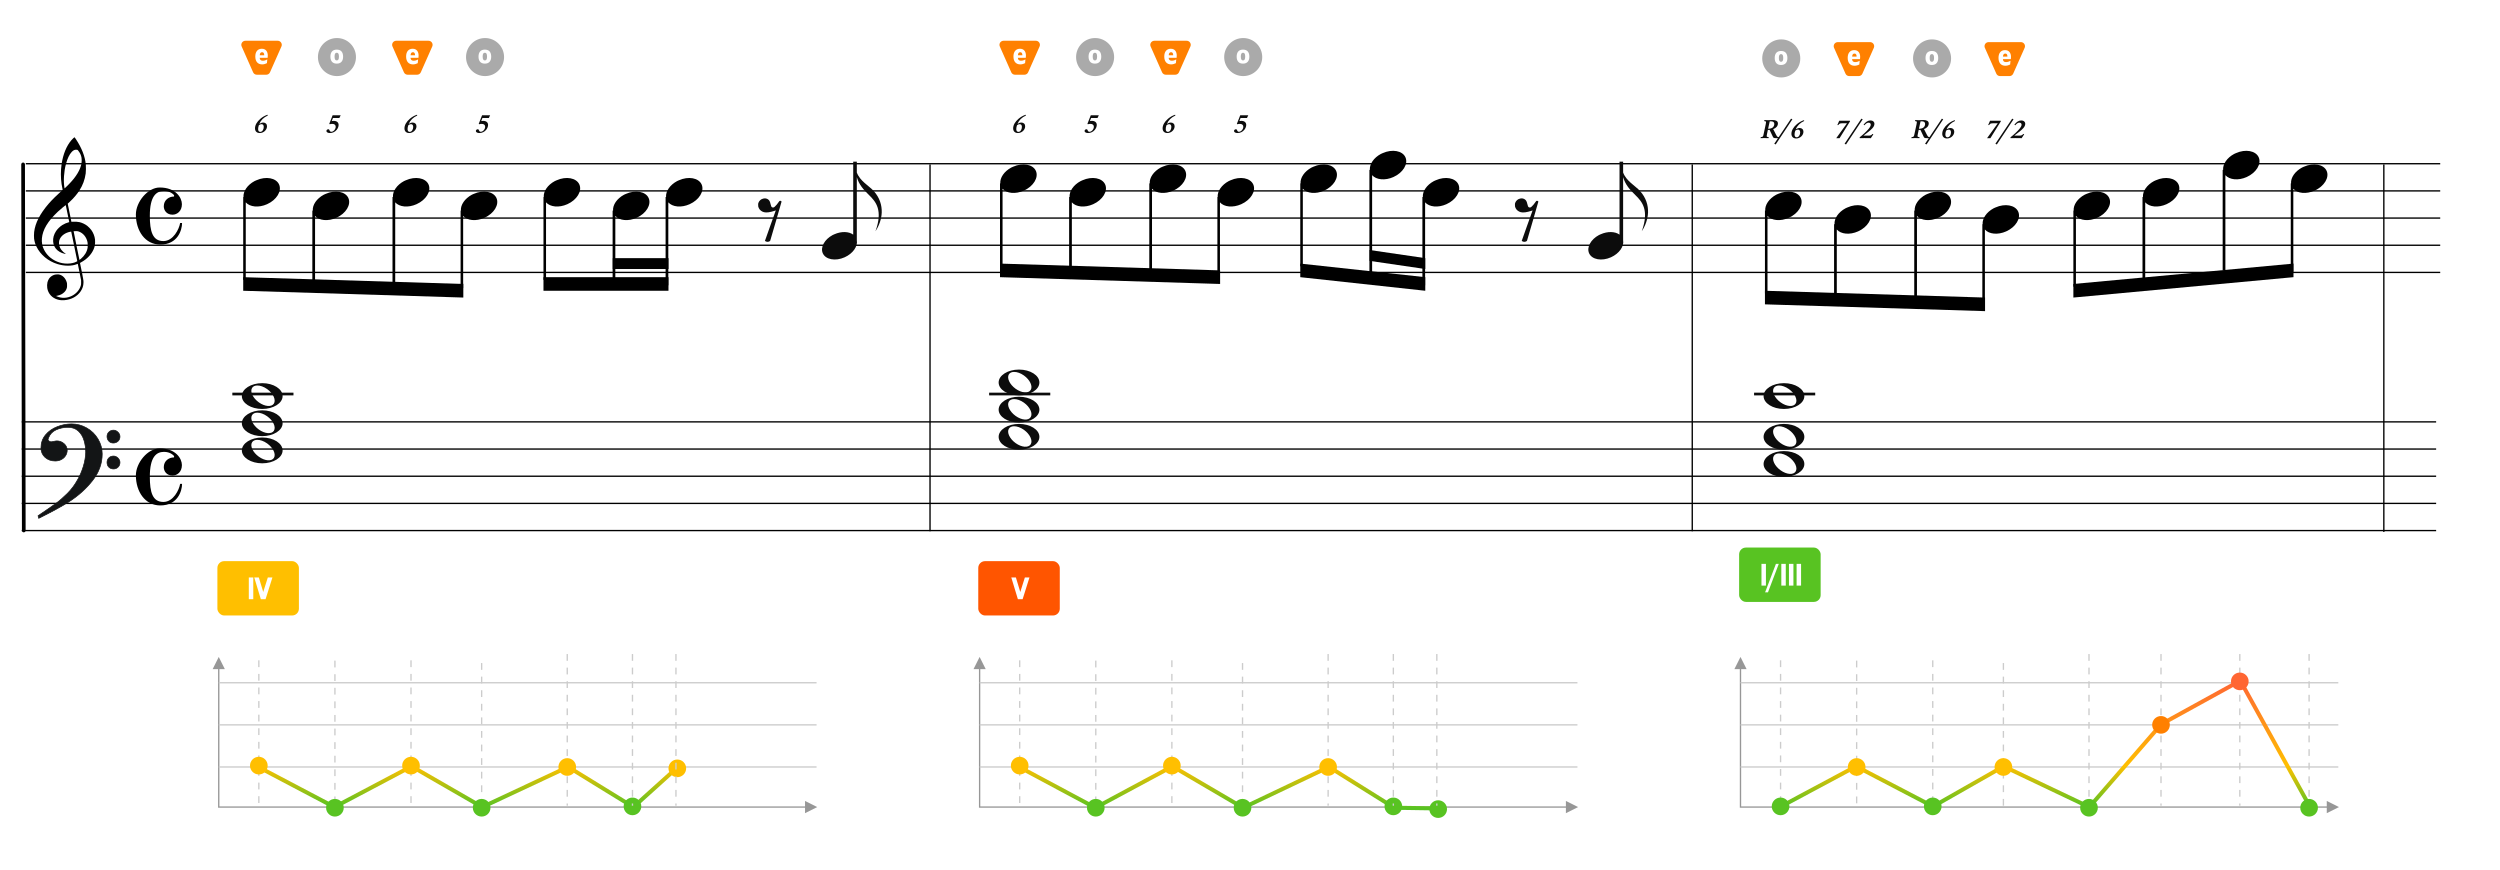 <?xml version="1.0" encoding="UTF-8"?>
<svg width="1840px" height="640px" viewBox="0 0 1840 640" version="1.1" xmlns="http://www.w3.org/2000/svg" xmlns:xlink="http://www.w3.org/1999/xlink">
    <title>M5-harmonize3-eoeooe</title>
    <defs>
        <linearGradient x1="50%" y1="0%" x2="50%" y2="100%" id="linearGradient-1">
            <stop stop-color="#FFBF00" offset="0%"></stop>
            <stop stop-color="#58C322" offset="100%"></stop>
        </linearGradient>
        <linearGradient x1="50%" y1="0%" x2="50%" y2="100%" id="linearGradient-2">
            <stop stop-color="#FF6633" offset="0%"></stop>
            <stop stop-color="#FFBF00" offset="67.423%"></stop>
            <stop stop-color="#58C322" offset="100%"></stop>
        </linearGradient>
        <linearGradient x1="50%" y1="0%" x2="50%" y2="100%" id="linearGradient-3">
            <stop stop-color="#FFBF00" offset="0%"></stop>
            <stop stop-color="#58C322" offset="100%"></stop>
        </linearGradient>
    </defs>
    <g id="M5-harmonize3-eoeooe" stroke="none" stroke-width="1" fill="none" fill-rule="evenodd">
        <rect fill="#FFFFFF" x="0" y="0" width="1840" height="640"></rect>
        <g id="五線" transform="translate(16, 300)" stroke="#000000">
            <line x1="0" y1="10.5" x2="1777" y2="10.5" id="horizon"></line>
            <line x1="0" y1="30.5" x2="1777" y2="30.5" id="horizon"></line>
            <line x1="0" y1="50.5" x2="1777" y2="50.5" id="horizon"></line>
            <line x1="0" y1="70.5" x2="1777" y2="70.5" id="horizon"></line>
            <line x1="0" y1="90.5" x2="1777" y2="90.5" id="horizon"></line>
        </g>
        <g id="五線" transform="translate(19, 110)" stroke="#000000">
            <line x1="0" y1="10.5" x2="1777" y2="10.5" id="horizon"></line>
            <line x1="0" y1="30.5" x2="1777" y2="30.5" id="horizon"></line>
            <line x1="0" y1="50.5" x2="1777" y2="50.5" id="horizon"></line>
            <line x1="0" y1="70.5" x2="1777" y2="70.5" id="horizon"></line>
            <line x1="0" y1="90.5" x2="1777" y2="90.5" id="horizon"></line>
        </g>
        <line x1="-118" y1="256" x2="151.435" y2="255.5" id="bar" stroke="#000000" stroke-width="2.722" stroke-linecap="round" stroke-linejoin="round" transform="translate(17, 256) rotate(90) translate(-17, -256) "></line>
        <g id="F" transform="translate(28, 312)" fill="#131516" stroke="#131516" stroke-width="0.5">
            <path d="M0,67.596 C5.774,63.697 10.087,60.745 12.864,58.704 C15.642,56.7 18.566,54.186 21.563,51.198 C24.559,48.21 27.081,44.821 29.128,41.067 C30.736,38.298 32.125,35.091 33.258,31.447 C34.391,27.84 34.975,24.342 35.085,21.026 C35.085,17.928 34.683,14.977 33.842,12.207 C33.038,9.401 31.65,7.106 29.676,5.247 C27.703,3.425 25.144,2.514 21.965,2.514 C18.895,2.514 16.008,3.134 13.303,4.336 C10.635,5.575 8.735,7.543 7.675,10.312 C7.675,10.567 7.529,10.895 7.309,11.369 C7.382,11.952 7.675,12.389 8.223,12.717 C8.771,13.045 9.246,13.191 9.685,13.191 C9.904,13.191 10.525,13.082 11.476,12.863 C12.462,12.645 13.267,12.499 13.924,12.499 C15.861,12.499 17.579,13.191 19.151,14.539 C20.686,15.888 21.453,17.527 21.453,19.459 C21.453,20.843 21.051,22.155 20.283,23.358 C19.516,24.56 18.456,25.544 17.104,26.237 C15.752,26.965 14.253,27.293 12.645,27.293 C9.721,27.293 7.236,26.419 5.19,24.633 C3.18,22.811 2.156,20.516 2.156,17.637 C2.156,13.956 3.289,10.786 5.519,8.09 C7.784,5.393 10.635,3.389 14.144,2.041 C17.616,0.656 21.124,0 24.706,0 C28.616,0 32.344,0.984 35.816,2.988 C39.324,4.956 42.065,7.689 44.112,11.078 C46.159,14.503 47.219,18.147 47.219,22.082 C47.219,29.079 44.88,35.565 40.202,41.578 C35.524,47.59 29.749,52.801 22.842,57.247 C18.237,60.271 10.781,64.352 0.512,69.49 L0,67.596 Z M50.764,9.223 C50.764,7.912 51.239,6.818 52.189,5.944 C53.103,5.033 54.236,4.596 55.588,4.596 C56.757,4.596 57.854,5.106 58.84,6.09 C59.827,7.037 60.302,8.167 60.302,9.406 C60.302,10.717 59.791,11.847 58.84,12.758 C57.817,13.633 56.684,14.07 55.405,14.07 C54.053,14.07 52.956,13.633 52.079,12.649 C51.202,11.701 50.764,10.572 50.764,9.223 Z M50.764,28.318 C50.764,27.006 51.239,25.876 52.116,25.002 C53.029,24.091 54.162,23.654 55.588,23.654 C56.757,23.654 57.817,24.127 58.84,25.111 C59.791,26.095 60.302,27.152 60.302,28.318 C60.302,29.739 59.827,30.869 58.914,31.78 C57.963,32.691 56.867,33.164 55.588,33.164 C54.162,33.164 53.029,32.691 52.116,31.816 C51.239,30.941 50.764,29.775 50.764,28.318 Z" id="Shape"></path>
        </g>
        <path d="M45.162,220.963 C44.266,220.896 43.404,220.751 42.59,220.529 C38.375,219.385 35.455,216.207 34.775,212.019 C34.575,210.792 34.642,208.872 34.923,207.776 C35.137,206.937 35.656,205.738 36.074,205.113 C36.779,204.062 37.984,203.067 39.186,202.549 C40.174,202.121 40.706,202.008 41.952,201.964 C42.94,201.927 43.184,201.943 43.755,202.091 C46.243,202.73 48.258,204.863 49.132,207.784 C49.329,208.444 49.347,208.611 49.351,209.909 C49.354,211.141 49.333,211.398 49.178,211.946 C48.834,213.163 48.246,214.144 47.307,215.061 C45.932,216.409 44.321,217.218 42.146,217.658 L41.213,217.848 L41.875,218.136 C45.41,219.69 49.323,219.54 52.971,217.717 C56.164,216.123 58.633,213.238 59.482,210.11 C59.688,209.354 59.7,209.215 59.694,207.776 L59.688,206.247 L58.496,200.331 C57.841,197.077 57.287,194.355 57.266,194.281 C57.23,194.166 57.148,194.182 56.582,194.418 C52.926,195.945 47.394,195.925 42.345,194.368 C35.428,192.235 29.782,187.554 26.839,181.514 C25.921,179.627 25.385,177.824 25.088,175.619 C24.955,174.626 24.976,171.997 25.129,170.748 C25.949,164.066 29.398,157.366 35.901,149.82 C37.925,147.472 42.355,143.078 45.323,140.473 C46.113,139.781 46.146,139.737 46.085,139.513 C45.948,138.994 45.471,136.478 45.323,135.492 C44.64,130.894 44.641,125.555 45.327,120.883 C46.404,113.543 48.928,107.375 52.602,103.114 C53.272,102.336 54.69,101 54.845,101 C54.895,101 55.325,101.589 55.798,102.309 C60.195,108.971 62.521,114.905 63.157,121.07 C63.315,122.612 63.271,126.229 63.075,127.64 C62.431,132.296 60.928,136.337 58.35,140.34 C56.665,142.961 54.126,145.939 51.535,148.339 C50.944,148.888 50.321,149.465 50.152,149.623 L49.846,149.909 L51.203,156.585 L52.559,163.263 L53.231,163.211 C55.12,163.059 57.116,163.17 58.543,163.503 C60.442,163.949 62.58,164.966 64.179,166.183 C65.071,166.863 66.556,168.382 67.183,169.257 C68.682,171.347 69.66,173.839 69.933,176.258 C70.069,177.455 69.988,179.783 69.78,180.751 C68.957,184.583 66.521,188.186 62.81,191.057 C61.892,191.767 60.554,192.624 59.582,193.127 C58.924,193.468 58.867,193.514 58.91,193.692 C58.993,194.029 60.048,199.157 60.442,201.136 C60.649,202.175 60.967,203.896 61.15,204.96 C61.472,206.832 61.482,206.929 61.438,208.139 C61.36,210.439 60.782,212.237 59.478,214.256 C56.993,218.1 52.541,220.551 47.349,220.933 C46.252,221.013 45.899,221.019 45.162,220.963 Z M51.745,193.885 C52.722,193.77 53.959,193.504 54.761,193.234 C55.743,192.905 56.928,192.32 56.881,192.187 C56.859,192.128 55.855,187.232 54.649,181.304 C53.443,175.377 52.437,170.508 52.413,170.484 C52.39,170.46 51.989,170.516 51.523,170.611 C48.107,171.303 45.304,173.262 44.076,175.816 C43.689,176.621 43.541,177.148 43.441,178.068 C43.229,180.023 43.858,182.17 45.144,183.872 C45.893,184.865 47.034,185.926 48.081,186.606 C48.482,186.866 48.559,186.994 48.278,186.933 C48.18,186.913 47.836,186.838 47.514,186.77 C44.981,186.223 42.532,184.79 41.143,183.047 C39.923,181.514 39.304,179.92 39.127,177.848 C38.901,175.207 39.593,172.661 41.211,170.165 C42.256,168.553 44.06,166.798 45.867,165.636 C47.176,164.793 49.16,163.933 50.512,163.622 C50.759,163.566 50.961,163.493 50.961,163.463 C50.961,163.376 48.457,151.124 48.415,151.007 C48.354,150.835 44.96,153.619 42.673,155.714 C41.412,156.87 38.728,159.664 37.754,160.836 C34.813,164.373 32.913,167.555 31.85,170.716 C30.782,173.904 30.516,176.972 31.062,179.876 C31.726,183.406 34.003,187.1 37.048,189.588 C41.184,192.965 46.451,194.505 51.745,193.885 Z M59.505,190.528 C62.324,188.107 63.992,185.353 64.485,182.313 C64.651,181.294 64.607,179.145 64.405,178.195 C63.58,174.346 61.061,171.374 57.741,170.333 C57.087,170.127 56.936,170.111 55.647,170.109 C54.83,170.109 54.23,170.139 54.189,170.187 C54.148,170.234 54.991,174.463 56.301,180.771 C57.5,186.548 58.482,191.285 58.484,191.299 C58.492,191.363 58.835,191.103 59.505,190.528 Z M50.284,136.016 C55.959,130.335 59.313,124.803 60.012,119.963 C60.169,118.873 60.167,117.096 60.006,116.127 C59.684,114.195 58.896,112.498 57.556,110.862 C57.024,110.212 56.944,110.178 55.938,110.18 C54.83,110.182 53.822,110.708 52.777,111.83 C51.044,113.684 49.596,116.715 48.529,120.707 C47.046,126.266 46.59,133.218 47.404,137.927 L47.531,138.671 L48.325,137.927 C48.761,137.517 49.641,136.658 50.284,136.016 Z" id="G-Clef" fill="#000000"></path>
        <g id="Common-Time" transform="translate(100, 138)" fill="#000000">
            <path d="M33.887,12.294 C33.888,7.593 29.436,0.002 17.534,0 C8.723,0.003 0.003,10.629 0,19.904 C0.041,31.745 6.661,41.999 18.009,42 C30.744,41.996 34.006,31.406 34,26.112 C33.547,26.111 32.95,26.116 32.577,26.119 C31.858,30.55 27.58,39.429 20.252,39.429 C12.267,39.427 10.273,32.311 10.273,20.821 C10.273,6.354 15.004,2.574 20.694,2.571 C25.2,2.578 27.669,4.974 28.018,5.578 C28.229,5.914 28.245,6.36 27.953,6.674 C24.527,6.648 20.547,9.038 20.547,13.854 C20.546,16.735 22.579,20.005 26.985,20.004 C30.325,20.003 33.878,17.425 33.887,12.294 L33.887,12.294 Z" id="common-time"></path>
        </g>
        <g id="Common-Time" transform="translate(100, 330)" fill="#000000">
            <path d="M33.887,12.294 C33.888,7.593 29.436,0.002 17.534,0 C8.723,0.003 0.003,10.629 0,19.904 C0.041,31.745 6.661,41.999 18.009,42 C30.744,41.996 34.006,31.406 34,26.112 C33.547,26.111 32.95,26.116 32.577,26.119 C31.858,30.55 27.58,39.429 20.252,39.429 C12.267,39.427 10.273,32.311 10.273,20.821 C10.273,6.354 15.004,2.574 20.694,2.571 C25.2,2.578 27.669,4.974 28.018,5.578 C28.229,5.914 28.245,6.36 27.953,6.674 C24.527,6.648 20.547,9.038 20.547,13.854 C20.546,16.735 22.579,20.005 26.985,20.004 C30.325,20.003 33.878,17.425 33.887,12.294 L33.887,12.294 Z" id="common-time"></path>
        </g>
        <line x1="1245.5" y1="121" x2="1245.5" y2="391" id="Path-7" stroke="#000000"></line>
        <line x1="684.5" y1="121" x2="684.5" y2="391" id="Path-7" stroke="#000000"></line>
        <line x1="1754.5" y1="121" x2="1754.5" y2="391.5" id="Path-7" stroke="#000000"></line>
        <g id="Group" transform="translate(272.5, 175) rotate(-180) translate(-272.5, -175) translate(179, 131)" fill="#000000">
            <path d="M9.643,8.703 C16.707,5.537 24.215,6.907 26.399,11.762 C28.584,16.616 24.624,23.127 17.557,26.293 C11.393,29.055 4.89,28.364 1.882,24.917 L1.883,78 L4.77662354e-12,78 L4.77662354e-12,21 L0.224,21 C-0.133,16.854 3.061,12.111 8.331,9.292 C8.746,9.068 9.201,8.901 9.643,8.703 Z" id="quarter" transform="translate(13.5, 42.499) rotate(-180) translate(-13.5, -42.499) "></path>
            <path d="M59.76,10.703 C66.824,7.537 74.332,8.907 76.516,13.762 C78.701,18.616 74.741,25.127 67.674,28.293 C61.51,31.055 55.009,30.364 52,26.918 L52,88 L50,88 L50,23 L50.341,23 C49.984,18.854 53.178,14.111 58.448,11.292 C58.863,11.068 59.318,10.901 59.76,10.703 Z" id="quarter" transform="translate(63.559, 48.499) rotate(-180) translate(-63.559, -48.499) "></path>
            <path d="M169.643,14.703 C176.707,11.537 184.215,12.907 186.399,17.762 C188.584,22.616 184.624,29.127 177.557,32.293 C171.393,35.055 164.89,34.364 161.882,30.917 L161.883,88 L160,88 L160,27 L160.224,27 C159.867,22.854 163.061,18.111 168.331,15.292 C168.746,15.068 169.201,14.901 169.643,14.703 Z" id="quarter" transform="translate(173.5, 50.499) rotate(-180) translate(-173.5, -50.499) "></path>
            <path d="M118.76,12.703 C125.824,9.537 133.332,10.907 135.516,15.762 C137.701,20.616 133.741,27.127 126.674,30.293 C120.51,33.055 114.009,32.364 111,28.918 L111,78 L109,78 L109,25 L109.341,25 C108.984,20.854 112.178,16.111 117.448,13.292 C117.863,13.068 118.318,12.901 118.76,12.703 Z" id="quarter" transform="translate(122.559, 44.499) rotate(-180) translate(-122.559, -44.499) "></path>
            <polygon id="Rectangle" transform="translate(106, 7.5) rotate(-180) translate(-106, -7.5) " points="25 5.27078381e-13 187 5 187 15 25 10"></polygon>
        </g>
        <g id="Group" transform="translate(458.5, 172.5) rotate(-180) translate(-458.5, -172.5) translate(400, 131)" fill="#000000">
            <path d="M9.76,5.703 C16.824,2.537 24.332,3.907 26.516,8.762 C28.701,13.616 24.741,20.127 17.674,23.293 C11.51,26.055 5.009,25.364 2,21.918 L2,83 L3.63797881e-12,83 L3.63797881e-12,18 L0.341,18 C-0.016,13.854 3.178,9.111 8.448,6.292 C8.863,6.068 9.318,5.901 9.76,5.703 Z" id="quarter" transform="translate(13.559, 43.499) rotate(-180) translate(-13.559, -43.499) "></path>
            <path d="M99.643,9.703 C106.707,6.537 114.215,7.907 116.399,12.762 C118.584,17.616 114.624,24.127 107.557,27.293 C101.393,30.055 94.89,29.364 91.882,25.917 L91.883,83 L90,83 L90,22 L90.224,22 C89.867,17.854 93.061,13.111 98.331,10.292 C98.746,10.068 99.201,9.901 99.643,9.703 Z" id="quarter" transform="translate(103.5, 45.499) rotate(-180) translate(-103.5, -45.499) "></path>
            <path d="M48.76,7.703 C55.824,4.537 63.332,5.907 65.516,10.762 C67.701,15.616 63.741,22.127 56.674,25.293 C50.51,28.055 44.009,27.364 41,23.918 L41,73 L39,73 L39,20 L39.341,20 C38.984,15.854 42.178,11.111 47.448,8.292 C47.863,8.068 48.318,7.901 48.76,7.703 Z" id="quarter" transform="translate(52.559, 39.499) rotate(-180) translate(-52.559, -39.499) "></path>
            <polygon id="Rectangle" transform="translate(71, 5) rotate(-180) translate(-71, -5) " points="25 6.89354129e-12 117 2.27373675e-12 117 10 25 10"></polygon>
            <polygon id="Rectangle" transform="translate(45.5, 20) rotate(-180) translate(-45.5, -20) " points="25 16 66 16 66 24 25 24"></polygon>
        </g>
        <g id="8-Note" transform="translate(605, 119)" fill="#0C0C0C" fill-rule="nonzero">
            <path d="M25.62,0 L25.619,7.982 C27.982,14.33 34.443,17.606 38.046,21.573 C42.509,26.488 44.139,32.156 43.957,37.467 C43.908,38.885 43.523,45.03 39.337,51.19 C44.935,35.735 39.723,29.532 34.632,24.596 C30.566,20.654 27.186,16.861 25.619,11.371 L25.62,57.855 C26.448,62.296 22.76,67.624 16.669,70.359 C9.885,73.406 2.677,72.088 0.579,67.417 C-1.387,63.038 1.81,57.217 7.81,54.001 C8.21,53.787 8.645,53.626 9.069,53.435 C14.294,51.089 19.77,51.332 22.97,53.701 L22.969,0 L25.62,0 Z"></path>
        </g>
        <g id="whole" transform="translate(178, 281)" fill="#0C0C0C" fill-rule="nonzero">
            <path d="M14.988,1 C6.708,1 0,5.273 0,10.513 C0,15.752 6.708,20 14.988,20 C23.268,20 30,15.752 30,10.513 C30,5.273 23.268,1 14.988,1 Z M11.325,2.723 C13.479,2.693 16.132,3.586 18.626,5.371 C23.06,8.544 25.285,13.322 23.597,16.015 C21.91,18.707 16.948,18.313 12.514,15.141 C8.08,11.968 5.855,7.189 7.542,4.497 C8.281,3.318 9.651,2.746 11.325,2.723 Z"></path>
        </g>
        <g id="do-line" transform="translate(171, 289)" fill="#0C0C0C" fill-rule="nonzero">
            <rect id="Rectangle" x="0" y="0" width="45" height="2"></rect>
        </g>
        <g id="whole" transform="translate(178, 321)" fill="#0C0C0C" fill-rule="nonzero">
            <path d="M14.988,1 C6.708,1 0,5.273 0,10.513 C0,15.752 6.708,20 14.988,20 C23.268,20 30,15.752 30,10.513 C30,5.273 23.268,1 14.988,1 Z M11.325,2.723 C13.479,2.693 16.132,3.586 18.626,5.371 C23.06,8.544 25.285,13.322 23.597,16.015 C21.91,18.707 16.948,18.313 12.514,15.141 C8.08,11.968 5.855,7.189 7.542,4.497 C8.281,3.318 9.651,2.746 11.325,2.723 Z"></path>
        </g>
        <g id="whole" transform="translate(178, 301)" fill="#0C0C0C" fill-rule="nonzero">
            <path d="M14.988,1 C6.708,1 0,5.273 0,10.513 C0,15.752 6.708,20 14.988,20 C23.268,20 30,15.752 30,10.513 C30,5.273 23.268,1 14.988,1 Z M11.325,2.723 C13.479,2.693 16.132,3.586 18.626,5.371 C23.06,8.544 25.285,13.322 23.597,16.015 C21.91,18.707 16.948,18.313 12.514,15.141 C8.08,11.968 5.855,7.189 7.542,4.497 C8.281,3.318 9.651,2.746 11.325,2.723 Z"></path>
        </g>
        <g id="8-Rest" transform="translate(558, 146)" fill="#0C0C0C" fill-rule="nonzero">
            <path d="M3.903,0.125 C2.118,0.464 0.752,1.705 0.134,3.419 C2.66453526e-14,3.972 2.66453526e-14,4.107 2.66453526e-14,4.864 C2.66453526e-14,5.904 0.065,6.457 0.549,7.279 C1.232,8.658 2.668,9.764 4.305,10.169 C6.022,10.656 8.892,10.238 12.177,9.142 L12.994,8.859 L8.957,20.091 L4.988,31.309 C4.988,31.309 5.122,31.378 5.338,31.527 C5.74,31.796 6.423,32 6.907,32 C7.724,32 8.758,31.527 8.892,31.108 C8.892,30.974 10.807,24.424 13.128,16.649 L17.231,2.393 L17.097,2.192 C16.764,1.774 16.081,1.639 15.662,1.974 C15.528,2.109 15.315,2.393 15.181,2.596 C14.563,3.637 12.994,5.486 12.177,6.173 C11.425,6.796 11.01,6.861 10.327,6.592 C9.709,6.253 9.506,5.904 9.091,4.041 C8.689,2.192 8.209,1.352 7.175,0.665 C6.221,0.046 4.988,-0.158 3.903,0.125 L3.903,0.125 Z" id="8休"></path>
        </g>
        <g id="Group" transform="translate(829.5, 165) rotate(-180) translate(-829.5, -165) translate(736, 121)" fill="#000000">
            <path d="M9.643,8.703 C16.707,5.537 24.215,6.907 26.399,11.762 C28.584,16.616 24.624,23.127 17.557,26.293 C11.393,29.055 4.89,28.364 1.882,24.917 L1.883,78 L4.77662354e-12,78 L4.77662354e-12,21 L0.224,21 C-0.133,16.854 3.061,12.111 8.331,9.292 C8.746,9.068 9.201,8.901 9.643,8.703 Z" id="quarter" transform="translate(13.5, 42.499) rotate(-180) translate(-13.5, -42.499) "></path>
            <path d="M59.76,10.703 C66.824,7.537 74.332,8.907 76.516,13.762 C78.701,18.616 74.741,25.127 67.674,28.293 C61.51,31.055 55.009,30.364 52,26.918 L52,88 L50,88 L50,23 L50.341,23 C49.984,18.854 53.178,14.111 58.448,11.292 C58.863,11.068 59.318,10.901 59.76,10.703 Z" id="quarter" transform="translate(63.559, 48.499) rotate(-180) translate(-63.559, -48.499) "></path>
            <path d="M169.643,14.703 C176.707,11.537 184.215,12.907 186.399,17.762 C188.584,22.616 184.624,29.127 177.557,32.293 C171.393,35.055 164.89,34.364 161.882,30.917 L161.883,88 L160,88 L160,27 L160.224,27 C159.867,22.854 163.061,18.111 168.331,15.292 C168.746,15.068 169.201,14.901 169.643,14.703 Z" id="quarter" transform="translate(173.5, 50.499) rotate(-180) translate(-173.5, -50.499) "></path>
            <path d="M118.76,12.703 C125.824,9.537 133.332,10.907 135.516,15.762 C137.701,20.616 133.741,27.127 126.674,30.293 C120.51,33.055 114.009,32.364 111,28.918 L111,78 L109,78 L109,25 L109.341,25 C108.984,20.854 112.178,16.111 117.448,13.292 C117.863,13.068 118.318,12.901 118.76,12.703 Z" id="quarter" transform="translate(122.559, 44.499) rotate(-180) translate(-122.559, -44.499) "></path>
            <polygon id="Rectangle" transform="translate(106, 7.5) rotate(-180) translate(-106, -7.5) " points="25 5.27078381e-13 187 5 187 15 25 10"></polygon>
        </g>
        <g id="Degree" transform="translate(734, 77)" fill="#0C0C0C" fill-rule="nonzero">
            <path d="M15.2,20.918 C18.04,20.918 20.52,18.598 20.52,15.938 C20.52,14.298 19.4,13.198 17.74,13.198 C16.82,13.198 16.02,13.478 14.88,14.178 C15.98,11.458 18.02,9.438 21.08,8.038 L20.92,7.438 C19.08,8.018 17.36,8.998 15.74,10.338 C13.12,12.538 11.68,15.058 11.68,17.478 C11.68,19.618 13.02,20.918 15.2,20.918 Z M15.54,20.058 C14.56,20.058 13.98,19.318 13.98,18.038 C13.98,17.078 14.14,16.238 14.52,15.158 C15.22,14.618 15.84,14.378 16.52,14.378 C17.52,14.378 18.12,15.158 18.12,16.418 C18.12,18.438 16.96,20.058 15.54,20.058 Z"></path>
        </g>
        <g id="Degree" transform="translate(787, 77)" fill="#0C0C0C" fill-rule="nonzero">
            <path d="M13.82,20.918 C15.78,20.918 17.56,20.078 18.82,18.538 C19.7,17.458 20.22,16.138 20.22,14.958 C20.22,13.098 18.86,11.958 16.6,11.958 C16.12,11.958 15.76,11.998 15.18,12.098 L16.06,9.858 L20.76,9.858 L21.72,7.858 L15.8,7.858 L13.34,14.138 L13.68,14.458 C14.36,14.258 14.9,14.178 15.52,14.178 C17.14,14.178 18.08,14.958 18.08,16.278 C18.08,18.138 16.44,19.998 14.82,19.998 C14.24,19.998 13.8,19.638 13.56,18.998 C13.32,18.278 13.16,18.138 12.6,18.138 C11.86,18.138 11.24,18.718 11.24,19.418 C11.24,20.298 12.3,20.918 13.82,20.918 Z"></path>
        </g>
        <g id="Degree" transform="translate(844, 77)" fill="#0C0C0C" fill-rule="nonzero">
            <path d="M15.2,20.918 C18.04,20.918 20.52,18.598 20.52,15.938 C20.52,14.298 19.4,13.198 17.74,13.198 C16.82,13.198 16.02,13.478 14.88,14.178 C15.98,11.458 18.02,9.438 21.08,8.038 L20.92,7.438 C19.08,8.018 17.36,8.998 15.74,10.338 C13.12,12.538 11.68,15.058 11.68,17.478 C11.68,19.618 13.02,20.918 15.2,20.918 Z M15.54,20.058 C14.56,20.058 13.98,19.318 13.98,18.038 C13.98,17.078 14.14,16.238 14.52,15.158 C15.22,14.618 15.84,14.378 16.52,14.378 C17.52,14.378 18.12,15.158 18.12,16.418 C18.12,18.438 16.96,20.058 15.54,20.058 Z"></path>
        </g>
        <g id="Degree" transform="translate(897, 77)" fill="#0C0C0C" fill-rule="nonzero">
            <path d="M13.82,20.918 C15.78,20.918 17.56,20.078 18.82,18.538 C19.7,17.458 20.22,16.138 20.22,14.958 C20.22,13.098 18.86,11.958 16.6,11.958 C16.12,11.958 15.76,11.998 15.18,12.098 L16.06,9.858 L20.76,9.858 L21.72,7.858 L15.8,7.858 L13.34,14.138 L13.68,14.458 C14.36,14.258 14.9,14.178 15.52,14.178 C17.14,14.178 18.08,14.958 18.08,16.278 C18.08,18.138 16.44,19.998 14.82,19.998 C14.24,19.998 13.8,19.638 13.56,18.998 C13.32,18.278 13.16,18.138 12.6,18.138 C11.86,18.138 11.24,18.718 11.24,19.418 C11.24,20.298 12.3,20.918 13.82,20.918 Z"></path>
        </g>
        <g id="Group" transform="translate(1015.5, 162.5) rotate(-180) translate(-1015.5, -162.5) translate(957, 111)" fill="#000000">
            <path d="M9.76,5.703 C16.824,2.537 24.332,3.907 26.516,8.762 C28.701,13.616 24.741,20.127 17.674,23.293 C11.51,26.055 5.009,25.364 2,21.918 L2,83 L3.63797881e-12,83 L3.63797881e-12,18 L0.341,18 C-0.016,13.854 3.178,9.111 8.448,6.292 C8.863,6.068 9.318,5.901 9.76,5.703 Z" id="quarter" transform="translate(13.559, 43.499) rotate(-180) translate(-13.559, -43.499) "></path>
            <path d="M99.643,19.703 C106.707,16.537 114.215,17.907 116.399,22.762 C118.584,27.616 114.624,34.127 107.557,37.293 C101.393,40.055 94.89,39.364 91.882,35.917 L91.883,93 L90,93 L90,32 L90.224,32 C89.867,27.854 93.061,23.111 98.331,20.292 C98.746,20.068 99.201,19.901 99.643,19.703 Z" id="quarter" transform="translate(103.5, 55.499) rotate(-180) translate(-103.5, -55.499) "></path>
            <path d="M48.76,10.703 C55.824,7.537 63.332,8.907 65.516,13.762 C67.701,18.616 63.741,25.127 56.674,28.293 C50.51,31.055 44.009,30.364 41,26.918 L41,103 L39,103 L39,23 L39.341,23 C38.984,18.854 42.178,14.111 47.448,11.292 C47.863,11.068 48.318,10.901 48.76,10.703 Z" id="quarter" transform="translate(52.559, 55.999) rotate(-180) translate(-52.559, -55.999) "></path>
            <polygon id="Rectangle" transform="translate(71, 10) rotate(-180) translate(-71, -10) " points="25 6.89354129e-12 117 10 117 20 25 10"></polygon>
            <polygon id="Rectangle" transform="translate(45.5, 23) rotate(-180) translate(-45.5, -23) " points="25 16 66 22 66 30 25 24"></polygon>
        </g>
        <g id="whole" transform="translate(735, 271)" fill="#0C0C0C" fill-rule="nonzero">
            <path d="M14.988,1 C6.708,1 0,5.273 0,10.513 C0,15.752 6.708,20 14.988,20 C23.268,20 30,15.752 30,10.513 C30,5.273 23.268,1 14.988,1 Z M11.325,2.723 C13.479,2.693 16.132,3.586 18.626,5.371 C23.06,8.544 25.285,13.322 23.597,16.015 C21.91,18.707 16.948,18.313 12.514,15.141 C8.08,11.968 5.855,7.189 7.542,4.497 C8.281,3.318 9.651,2.746 11.325,2.723 Z"></path>
        </g>
        <g id="do-line" transform="translate(728, 289)" fill="#0C0C0C" fill-rule="nonzero">
            <rect id="Rectangle" x="0" y="0" width="45" height="2"></rect>
        </g>
        <g id="whole" transform="translate(735, 311)" fill="#0C0C0C" fill-rule="nonzero">
            <path d="M14.988,1 C6.708,1 0,5.273 0,10.513 C0,15.752 6.708,20 14.988,20 C23.268,20 30,15.752 30,10.513 C30,5.273 23.268,1 14.988,1 Z M11.325,2.723 C13.479,2.693 16.132,3.586 18.626,5.371 C23.06,8.544 25.285,13.322 23.597,16.015 C21.91,18.707 16.948,18.313 12.514,15.141 C8.08,11.968 5.855,7.189 7.542,4.497 C8.281,3.318 9.651,2.746 11.325,2.723 Z"></path>
        </g>
        <g id="whole" transform="translate(735, 291)" fill="#0C0C0C" fill-rule="nonzero">
            <path d="M14.988,1 C6.708,1 0,5.273 0,10.513 C0,15.752 6.708,20 14.988,20 C23.268,20 30,15.752 30,10.513 C30,5.273 23.268,1 14.988,1 Z M11.325,2.723 C13.479,2.693 16.132,3.586 18.626,5.371 C23.06,8.544 25.285,13.322 23.597,16.015 C21.91,18.707 16.948,18.313 12.514,15.141 C8.08,11.968 5.855,7.189 7.542,4.497 C8.281,3.318 9.651,2.746 11.325,2.723 Z"></path>
        </g>
        <g id="8-Rest" transform="translate(1115, 146)" fill="#0C0C0C" fill-rule="nonzero">
            <path d="M3.903,0.125 C2.118,0.464 0.752,1.705 0.134,3.419 C2.66453526e-14,3.972 2.66453526e-14,4.107 2.66453526e-14,4.864 C2.66453526e-14,5.904 0.065,6.457 0.549,7.279 C1.232,8.658 2.668,9.764 4.305,10.169 C6.022,10.656 8.892,10.238 12.177,9.142 L12.994,8.859 L8.957,20.091 L4.988,31.309 C4.988,31.309 5.122,31.378 5.338,31.527 C5.74,31.796 6.423,32 6.907,32 C7.724,32 8.758,31.527 8.892,31.108 C8.892,30.974 10.807,24.424 13.128,16.649 L17.231,2.393 L17.097,2.192 C16.764,1.774 16.081,1.639 15.662,1.974 C15.528,2.109 15.315,2.393 15.181,2.596 C14.563,3.637 12.994,5.486 12.177,6.173 C11.425,6.796 11.01,6.861 10.327,6.592 C9.709,6.253 9.506,5.904 9.091,4.041 C8.689,2.192 8.209,1.352 7.175,0.665 C6.221,0.046 4.988,-0.158 3.903,0.125 L3.903,0.125 Z" id="8休"></path>
        </g>
        <g id="Degree" transform="translate(176, 77)" fill="#0C0C0C" fill-rule="nonzero">
            <path d="M15.2,20.918 C18.04,20.918 20.52,18.598 20.52,15.938 C20.52,14.298 19.4,13.198 17.74,13.198 C16.82,13.198 16.02,13.478 14.88,14.178 C15.98,11.458 18.02,9.438 21.08,8.038 L20.92,7.438 C19.08,8.018 17.36,8.998 15.74,10.338 C13.12,12.538 11.68,15.058 11.68,17.478 C11.68,19.618 13.02,20.918 15.2,20.918 Z M15.54,20.058 C14.56,20.058 13.98,19.318 13.98,18.038 C13.98,17.078 14.14,16.238 14.52,15.158 C15.22,14.618 15.84,14.378 16.52,14.378 C17.52,14.378 18.12,15.158 18.12,16.418 C18.12,18.438 16.96,20.058 15.54,20.058 Z"></path>
        </g>
        <g id="Degree" transform="translate(229, 77)" fill="#0C0C0C" fill-rule="nonzero">
            <path d="M13.82,20.918 C15.78,20.918 17.56,20.078 18.82,18.538 C19.7,17.458 20.22,16.138 20.22,14.958 C20.22,13.098 18.86,11.958 16.6,11.958 C16.12,11.958 15.76,11.998 15.18,12.098 L16.06,9.858 L20.76,9.858 L21.72,7.858 L15.8,7.858 L13.34,14.138 L13.68,14.458 C14.36,14.258 14.9,14.178 15.52,14.178 C17.14,14.178 18.08,14.958 18.08,16.278 C18.08,18.138 16.44,19.998 14.82,19.998 C14.24,19.998 13.8,19.638 13.56,18.998 C13.32,18.278 13.16,18.138 12.6,18.138 C11.86,18.138 11.24,18.718 11.24,19.418 C11.24,20.298 12.3,20.918 13.82,20.918 Z"></path>
        </g>
        <g id="Degree" transform="translate(286, 77)" fill="#0C0C0C" fill-rule="nonzero">
            <path d="M15.2,20.918 C18.04,20.918 20.52,18.598 20.52,15.938 C20.52,14.298 19.4,13.198 17.74,13.198 C16.82,13.198 16.02,13.478 14.88,14.178 C15.98,11.458 18.02,9.438 21.08,8.038 L20.92,7.438 C19.08,8.018 17.36,8.998 15.74,10.338 C13.12,12.538 11.68,15.058 11.68,17.478 C11.68,19.618 13.02,20.918 15.2,20.918 Z M15.54,20.058 C14.56,20.058 13.98,19.318 13.98,18.038 C13.98,17.078 14.14,16.238 14.52,15.158 C15.22,14.618 15.84,14.378 16.52,14.378 C17.52,14.378 18.12,15.158 18.12,16.418 C18.12,18.438 16.96,20.058 15.54,20.058 Z"></path>
        </g>
        <g id="Degree" transform="translate(339, 77)" fill="#0C0C0C" fill-rule="nonzero">
            <path d="M13.82,20.918 C15.78,20.918 17.56,20.078 18.82,18.538 C19.7,17.458 20.22,16.138 20.22,14.958 C20.22,13.098 18.86,11.958 16.6,11.958 C16.12,11.958 15.76,11.998 15.18,12.098 L16.06,9.858 L20.76,9.858 L21.72,7.858 L15.8,7.858 L13.34,14.138 L13.68,14.458 C14.36,14.258 14.9,14.178 15.52,14.178 C17.14,14.178 18.08,14.958 18.08,16.278 C18.08,18.138 16.44,19.998 14.82,19.998 C14.24,19.998 13.8,19.638 13.56,18.998 C13.32,18.278 13.16,18.138 12.6,18.138 C11.86,18.138 11.24,18.718 11.24,19.418 C11.24,20.298 12.3,20.918 13.82,20.918 Z"></path>
        </g>
        <g id="ChBlock" transform="translate(160, 413)" fill="#FFBF00">
            <rect id="Rectangle-Copy" x="0" y="0" width="60" height="40" rx="5"></rect>
        </g>
        <g id="CS-Root" transform="translate(182, 425)" fill="#FFFFFF" fill-rule="nonzero">
            <path d="M4.412,16 L4.412,-0.008 L1.124,-0.008 L1.124,16 L4.412,16 Z M13.468,16 L18.508,-0.008 L15.124,-0.008 L11.74,10.72 L8.5,-0.008 L5.116,-0.008 L9.964,16 L13.468,16 Z" id="Combined-Shape"></path>
        </g>
        <g id="ChBlock" transform="translate(720, 413)" fill="#FF5500">
            <rect id="Rectangle-Copy" x="0" y="0" width="60" height="40" rx="5"></rect>
        </g>
        <g id="CS-Root" transform="translate(742, 425)" fill="#FFFFFF" fill-rule="nonzero">
            <path d="M10.656,16 L15.696,-0.008 L12.312,-0.008 L8.928,10.72 L5.688,-0.008 L2.304,-0.008 L7.152,16 L10.656,16 Z" id="Combined-Shape"></path>
        </g>
        <g id="8-Note" transform="translate(1169, 119)" fill="#0C0C0C" fill-rule="nonzero">
            <path d="M25.62,0 L25.619,7.982 C27.982,14.33 34.443,17.606 38.046,21.573 C42.509,26.488 44.139,32.156 43.957,37.467 C43.908,38.885 43.523,45.03 39.337,51.19 C44.935,35.735 39.723,29.532 34.632,24.596 C30.566,20.654 27.186,16.861 25.619,11.371 L25.62,57.855 C26.448,62.296 22.76,67.624 16.669,70.359 C9.885,73.406 2.677,72.088 0.579,67.417 C-1.387,63.038 1.81,57.217 7.81,54.001 C8.21,53.787 8.645,53.626 9.069,53.435 C14.294,51.089 19.77,51.332 22.97,53.701 L22.969,0 L25.62,0 Z"></path>
        </g>
        <g id="Group-2" transform="translate(1280, 81)">
            <g id="Group" transform="translate(339.5, 84) rotate(-180) translate(-339.5, -84) translate(246, 30)" fill="#000000">
                <path d="M9.643,20.703 C16.707,17.537 24.215,18.907 26.399,23.762 C28.584,28.616 24.624,35.127 17.557,38.293 C11.393,41.055 4.89,40.364 1.882,36.917 L1.883,98 L2.72848411e-12,98 L2.72848411e-12,33 L0.224,33 C-0.133,28.854 3.061,24.111 8.331,21.292 C8.746,21.068 9.201,20.901 9.643,20.703 Z" id="quarter" transform="translate(13.5, 58.499) rotate(-180) translate(-13.5, -58.499) "></path>
                <path d="M59.76,21.703 C66.824,18.537 74.332,19.907 76.516,24.762 C78.701,29.616 74.741,36.127 67.674,39.293 C61.51,42.055 55.009,41.364 52,37.918 L52,108 L50,108 L50,34 L50.341,34 C49.984,29.854 53.178,25.111 58.448,22.292 C58.863,22.068 59.318,21.901 59.76,21.703 Z" id="quarter" transform="translate(63.559, 63.999) rotate(-180) translate(-63.559, -63.999) "></path>
                <path d="M169.643,9.703 C176.707,6.537 184.215,7.907 186.399,12.762 C188.584,17.616 184.624,24.127 177.557,27.293 C171.393,30.055 164.89,29.364 161.882,25.917 L161.883,78 L160,78 L160,22 L160.224,22 C159.867,17.854 163.061,13.111 168.331,10.292 C168.746,10.068 169.201,9.901 169.643,9.703 Z" id="quarter" transform="translate(173.5, 42.999) rotate(-180) translate(-173.5, -42.999) "></path>
                <path d="M118.76,15.703 C125.824,12.537 133.332,13.907 135.516,18.762 C137.701,23.616 133.741,30.127 126.674,33.293 C120.51,36.055 114.009,35.364 111,31.918 L111,88 L109,88 L109,28 L109.341,28 C108.984,23.854 112.178,19.111 117.448,16.292 C117.863,16.068 118.318,15.901 118.76,15.703 Z" id="quarter" transform="translate(122.559, 50.999) rotate(-180) translate(-122.559, -50.999) "></path>
                <polygon id="Rectangle" transform="translate(106, 12.5) rotate(-180) translate(-106, -12.5) " points="25 15 187 -7.11930515e-13 187 10 25 25"></polygon>
            </g>
            <g id="Group" transform="translate(112.5, 104) rotate(-180) translate(-112.5, -104) translate(19, 60)" fill="#000000">
                <path d="M9.643,8.703 C16.707,5.537 24.215,6.907 26.399,11.762 C28.584,16.616 24.624,23.127 17.557,26.293 C11.393,29.055 4.89,28.364 1.882,24.917 L1.883,78 L4.77662354e-12,78 L4.77662354e-12,21 L0.224,21 C-0.133,16.854 3.061,12.111 8.331,9.292 C8.746,9.068 9.201,8.901 9.643,8.703 Z" id="quarter" transform="translate(13.5, 42.499) rotate(-180) translate(-13.5, -42.499) "></path>
                <path d="M59.76,10.703 C66.824,7.537 74.332,8.907 76.516,13.762 C78.701,18.616 74.741,25.127 67.674,28.293 C61.51,31.055 55.009,30.364 52,26.918 L52,88 L50,88 L50,23 L50.341,23 C49.984,18.854 53.178,14.111 58.448,11.292 C58.863,11.068 59.318,10.901 59.76,10.703 Z" id="quarter" transform="translate(63.559, 48.499) rotate(-180) translate(-63.559, -48.499) "></path>
                <path d="M169.643,14.703 C176.707,11.537 184.215,12.907 186.399,17.762 C188.584,22.616 184.624,29.127 177.557,32.293 C171.393,35.055 164.89,34.364 161.882,30.917 L161.883,88 L160,88 L160,27 L160.224,27 C159.867,22.854 163.061,18.111 168.331,15.292 C168.746,15.068 169.201,14.901 169.643,14.703 Z" id="quarter" transform="translate(173.5, 50.499) rotate(-180) translate(-173.5, -50.499) "></path>
                <path d="M118.76,12.703 C125.824,9.537 133.332,10.907 135.516,15.762 C137.701,20.616 133.741,27.127 126.674,30.293 C120.51,33.055 114.009,32.364 111,28.918 L111,78 L109,78 L109,25 L109.341,25 C108.984,20.854 112.178,16.111 117.448,13.292 C117.863,13.068 118.318,12.901 118.76,12.703 Z" id="quarter" transform="translate(122.559, 44.499) rotate(-180) translate(-122.559, -44.499) "></path>
                <polygon id="Rectangle" transform="translate(106, 7.5) rotate(-180) translate(-106, -7.5) " points="25 5.27078381e-13 187 5 187 15 25 10"></polygon>
            </g>
            <g id="whole" transform="translate(18, 200)" fill="#0C0C0C" fill-rule="nonzero">
                <path d="M14.988,1 C6.708,1 0,5.273 0,10.513 C0,15.752 6.708,20 14.988,20 C23.268,20 30,15.752 30,10.513 C30,5.273 23.268,1 14.988,1 Z M11.325,2.723 C13.479,2.693 16.132,3.586 18.626,5.371 C23.06,8.544 25.285,13.322 23.597,16.015 C21.91,18.707 16.948,18.313 12.514,15.141 C8.08,11.968 5.855,7.189 7.542,4.497 C8.281,3.318 9.651,2.746 11.325,2.723 Z"></path>
            </g>
            <g id="do-line" transform="translate(11, 208)" fill="#0C0C0C" fill-rule="nonzero">
                <rect id="Rectangle" x="0" y="0" width="45" height="2"></rect>
            </g>
            <g id="whole" transform="translate(18, 250)" fill="#0C0C0C" fill-rule="nonzero">
                <path d="M14.988,1 C6.708,1 0,5.273 0,10.513 C0,15.752 6.708,20 14.988,20 C23.268,20 30,15.752 30,10.513 C30,5.273 23.268,1 14.988,1 Z M11.325,2.723 C13.479,2.693 16.132,3.586 18.626,5.371 C23.06,8.544 25.285,13.322 23.597,16.015 C21.91,18.707 16.948,18.313 12.514,15.141 C8.08,11.968 5.855,7.189 7.542,4.497 C8.281,3.318 9.651,2.746 11.325,2.723 Z"></path>
            </g>
            <g id="whole" transform="translate(18, 230)" fill="#0C0C0C" fill-rule="nonzero">
                <path d="M14.988,1 C6.708,1 0,5.273 0,10.513 C0,15.752 6.708,20 14.988,20 C23.268,20 30,15.752 30,10.513 C30,5.273 23.268,1 14.988,1 Z M11.325,2.723 C13.479,2.693 16.132,3.586 18.626,5.371 C23.06,8.544 25.285,13.322 23.597,16.015 C21.91,18.707 16.948,18.313 12.514,15.141 C8.08,11.968 5.855,7.189 7.542,4.497 C8.281,3.318 9.651,2.746 11.325,2.723 Z"></path>
            </g>
            <g id="ChBlock" transform="translate(0, 322)" fill="#58C322">
                <rect id="Rectangle-Copy" x="0" y="0" width="60" height="40" rx="5"></rect>
            </g>
            <g id="CS-Root" transform="translate(22, 334)" fill="#FFFFFF" fill-rule="nonzero">
                <path d="M-2.272,16 L-2.272,-0.008 L-5.56,-0.008 L-5.56,16 L-2.272,16 Z M-0.776,20.968 L7.192,-0.008 L5.08,-0.008 L-2.888,20.968 L-0.776,20.968 Z M12.336,16 L12.336,-0.008 L9.048,-0.008 L9.048,16 L12.336,16 Z M17.96,16 L17.96,-0.008 L14.672,-0.008 L14.672,16 L17.96,16 Z M23.584,16 L23.584,-0.008 L20.296,-0.008 L20.296,16 L23.584,16 Z" id="Combined-Shape"></path>
            </g>
            <g id="Degree" transform="translate(16, 0)" fill="#0C0C0C" fill-rule="nonzero">
                <path d="M12.89,20.698 L13.05,19.918 C12.17,19.838 11.93,19.578 11.01,17.838 L9.33,14.518 C9.27,14.398 9.23,14.338 9.21,14.318 L9.09,14.098 L9.05,14.018 C11.19,13.318 12.55,11.698 12.55,9.878 C12.55,9.058 12.19,8.358 11.57,7.978 C10.91,7.578 9.91,7.338 8.85,7.338 C8.71,7.338 8.47,7.338 8.15,7.358 C6.99,7.418 6.03,7.458 5.23,7.458 C4.35,7.458 3.71,7.438 2.61,7.358 L2.43,8.178 L2.65,8.178 C3.39,8.178 3.81,8.438 3.81,8.938 C3.81,9.118 3.69,9.838 3.59,10.378 L2.03,17.678 C1.67,19.538 1.41,19.838 0.15,19.878 L-0.05,19.878 L-0.23,20.698 C0.81,20.638 1.45,20.618 2.51,20.618 C3.65,20.618 4.41,20.638 5.63,20.698 L5.79,19.878 L5.55,19.878 C4.69,19.878 4.27,19.618 4.27,19.098 C4.27,18.898 4.35,18.378 4.51,17.678 L5.15,14.598 L5.43,14.618 L5.49,14.618 C5.73,14.618 5.95,14.598 6.43,14.578 L8.69,19.358 C9.23,20.578 9.41,20.658 11.45,20.698 L12.89,20.698 Z M5.67,13.758 C5.61,13.758 5.49,13.758 5.33,13.738 L6.19,9.778 C6.25,9.518 6.35,9.098 6.53,8.298 L7.35,8.278 C9.07,8.278 9.89,8.918 9.89,10.258 C9.89,11.258 9.45,12.218 8.71,12.838 C8.07,13.378 6.79,13.758 5.67,13.758 Z M10.91,25.318 L23.19,6.818 L22.21,6.338 L9.85,24.798 L10.91,25.318 Z M26.01,20.918 C28.85,20.918 31.33,18.598 31.33,15.938 C31.33,14.298 30.21,13.198 28.55,13.198 C27.63,13.198 26.83,13.478 25.69,14.178 C26.79,11.458 28.83,9.438 31.89,8.038 L31.73,7.438 C29.89,8.018 28.17,8.998 26.55,10.338 C23.93,12.538 22.49,15.058 22.49,17.478 C22.49,19.618 23.83,20.918 26.01,20.918 Z M26.35,20.058 C25.37,20.058 24.79,19.318 24.79,18.038 C24.79,17.078 24.95,16.238 25.33,15.158 C26.03,14.618 26.65,14.378 27.33,14.378 C28.33,14.378 28.93,15.158 28.93,16.418 C28.93,18.438 27.77,20.058 26.35,20.058 Z"></path>
            </g>
            <g id="Degree" transform="translate(69, 0)" fill="#0C0C0C" fill-rule="nonzero">
                <path d="M4.93,20.698 L12.65,8.258 L12.51,7.858 L4.67,7.858 L3.29,11.038 L4.01,11.038 C4.69,9.938 5.19,9.738 7.41,9.718 L10.39,9.718 L3.31,19.538 C2.83,20.238 2.71,20.378 2.49,20.698 L4.93,20.698 Z M9.67,25.318 L21.95,6.818 L20.97,6.338 L8.61,24.798 L9.67,25.318 Z M27.93,20.698 C28.65,19.518 29.17,18.718 29.81,17.818 L29.15,17.558 C28.65,18.178 28.27,18.478 27.69,18.658 C27.257,18.791 27.06,18.813 25.432,18.817 L23.846,18.817 C23.529,18.815 23.09,18.81 22.53,18.798 C23.41,18.118 23.65,17.918 25.15,16.778 C27.31,15.138 28.29,14.278 29.09,13.378 C30.11,12.238 30.57,11.198 30.57,10.138 C30.57,8.618 29.43,7.638 27.69,7.638 C25.83,7.638 24.05,8.758 22.57,10.818 L23.23,11.178 C24.35,9.838 25.27,9.278 26.29,9.278 C27.23,9.278 27.89,9.878 27.89,10.758 C27.89,11.518 27.37,12.578 26.41,13.738 C24.85,15.638 22.27,18.078 19.69,20.078 L19.81,20.698 C20.85,20.658 21.67,20.638 23.17,20.638 C24.85,20.638 25.89,20.658 27.93,20.698 Z"></path>
            </g>
            <g id="Degree" transform="translate(127, 0)" fill="#0C0C0C" fill-rule="nonzero">
                <path d="M12.89,20.698 L13.05,19.918 C12.17,19.838 11.93,19.578 11.01,17.838 L9.33,14.518 C9.27,14.398 9.23,14.338 9.21,14.318 L9.09,14.098 L9.05,14.018 C11.19,13.318 12.55,11.698 12.55,9.878 C12.55,9.058 12.19,8.358 11.57,7.978 C10.91,7.578 9.91,7.338 8.85,7.338 C8.71,7.338 8.47,7.338 8.15,7.358 C6.99,7.418 6.03,7.458 5.23,7.458 C4.35,7.458 3.71,7.438 2.61,7.358 L2.43,8.178 L2.65,8.178 C3.39,8.178 3.81,8.438 3.81,8.938 C3.81,9.118 3.69,9.838 3.59,10.378 L2.03,17.678 C1.67,19.538 1.41,19.838 0.15,19.878 L-0.05,19.878 L-0.23,20.698 C0.81,20.638 1.45,20.618 2.51,20.618 C3.65,20.618 4.41,20.638 5.63,20.698 L5.79,19.878 L5.55,19.878 C4.69,19.878 4.27,19.618 4.27,19.098 C4.27,18.898 4.35,18.378 4.51,17.678 L5.15,14.598 L5.43,14.618 L5.49,14.618 C5.73,14.618 5.95,14.598 6.43,14.578 L8.69,19.358 C9.23,20.578 9.41,20.658 11.45,20.698 L12.89,20.698 Z M5.67,13.758 C5.61,13.758 5.49,13.758 5.33,13.738 L6.19,9.778 C6.25,9.518 6.35,9.098 6.53,8.298 L7.35,8.278 C9.07,8.278 9.89,8.918 9.89,10.258 C9.89,11.258 9.45,12.218 8.71,12.838 C8.07,13.378 6.79,13.758 5.67,13.758 Z M10.91,25.318 L23.19,6.818 L22.21,6.338 L9.85,24.798 L10.91,25.318 Z M26.01,20.918 C28.85,20.918 31.33,18.598 31.33,15.938 C31.33,14.298 30.21,13.198 28.55,13.198 C27.63,13.198 26.83,13.478 25.69,14.178 C26.79,11.458 28.83,9.438 31.89,8.038 L31.73,7.438 C29.89,8.018 28.17,8.998 26.55,10.338 C23.93,12.538 22.49,15.058 22.49,17.478 C22.49,19.618 23.83,20.918 26.01,20.918 Z M26.35,20.058 C25.37,20.058 24.79,19.318 24.79,18.038 C24.79,17.078 24.95,16.238 25.33,15.158 C26.03,14.618 26.65,14.378 27.33,14.378 C28.33,14.378 28.93,15.158 28.93,16.418 C28.93,18.438 27.77,20.058 26.35,20.058 Z"></path>
            </g>
            <g id="Degree" transform="translate(180, 0)" fill="#0C0C0C" fill-rule="nonzero">
                <path d="M4.93,20.698 L12.65,8.258 L12.51,7.858 L4.67,7.858 L3.29,11.038 L4.01,11.038 C4.69,9.938 5.19,9.738 7.41,9.718 L10.39,9.718 L3.31,19.538 C2.83,20.238 2.71,20.378 2.49,20.698 L4.93,20.698 Z M9.67,25.318 L21.95,6.818 L20.97,6.338 L8.61,24.798 L9.67,25.318 Z M27.93,20.698 C28.65,19.518 29.17,18.718 29.81,17.818 L29.15,17.558 C28.65,18.178 28.27,18.478 27.69,18.658 C27.257,18.791 27.06,18.813 25.432,18.817 L23.846,18.817 C23.529,18.815 23.09,18.81 22.53,18.798 C23.41,18.118 23.65,17.918 25.15,16.778 C27.31,15.138 28.29,14.278 29.09,13.378 C30.11,12.238 30.57,11.198 30.57,10.138 C30.57,8.618 29.43,7.638 27.69,7.638 C25.83,7.638 24.05,8.758 22.57,10.818 L23.23,11.178 C24.35,9.838 25.27,9.278 26.29,9.278 C27.23,9.278 27.89,9.878 27.89,10.758 C27.89,11.518 27.37,12.578 26.41,13.738 C24.85,15.638 22.27,18.078 19.69,20.078 L19.81,20.698 C20.85,20.658 21.67,20.638 23.17,20.638 C24.85,20.638 25.89,20.658 27.93,20.698 Z"></path>
            </g>
        </g>
        <g id="Parity-Odd" transform="translate(343, 30)">
            <circle id="Oval" fill="#AAAAAA" fill-rule="evenodd" cx="14" cy="12" r="14"></circle>
            <path d="M13.844,16.835 C16.844,16.835 18.524,15.015 18.524,11.755 C18.524,8.315 16.924,6.515 13.844,6.515 C10.824,6.515 9.184,8.335 9.184,11.675 C9.184,15.015 10.824,16.835 13.844,16.835 Z M13.864,14.475 C12.744,14.475 12.244,13.595 12.244,11.635 C12.244,9.695 12.744,8.815 13.844,8.815 C14.964,8.815 15.464,9.675 15.464,11.675 C15.464,13.595 14.964,14.475 13.864,14.475 Z" id="Combined-Shape" fill="#FFFFFF" fill-rule="nonzero"></path>
        </g>
        <g id="Parity-Even" transform="translate(175, 30)">
            <g id="Even-Shell" transform="translate(1, 0)">
                <path d="M4.611,0 L28.389,0 C30.046,-3.04359188e-16 31.389,1.343 31.389,3 C31.389,3.419 31.302,3.833 31.132,4.215 L22.714,23.215 C22.233,24.3 21.158,25 19.971,25 L13.029,25 C11.842,25 10.767,24.3 10.286,23.215 L1.868,4.215 C1.197,2.7 1.88,0.928 3.395,0.257 C3.778,0.088 4.192,-8.11282856e-16 4.611,0 Z" id="Rectangle" fill="#FF8000"></path>
                <path d="M16.979,17.397 C18.333,17.397 19.654,16.914 20.46,16.495 L20.718,13.745 C19.633,14.336 18.677,14.701 17.345,14.701 C15.851,14.701 15.175,13.831 15.142,12.531 L20.975,12.531 C21.029,12.273 21.083,11.307 21.083,10.866 C21.083,8.148 19.772,5.882 16.732,5.882 C13.692,5.882 11.898,7.987 11.898,11.586 C11.898,15.249 13.714,17.397 16.979,17.397 Z M18.472,10.662 L15.185,10.662 C15.25,9.126 15.851,8.428 16.947,8.428 C18,8.428 18.462,9.287 18.472,10.662 Z" id="Combined-Shape" fill="#FFFFFF" fill-rule="nonzero"></path>
            </g>
        </g>
        <g id="Parity-Odd" transform="translate(234, 30)">
            <circle id="Oval" fill="#AAAAAA" fill-rule="evenodd" cx="14" cy="12" r="14"></circle>
            <path d="M13.844,16.835 C16.844,16.835 18.524,15.015 18.524,11.755 C18.524,8.315 16.924,6.515 13.844,6.515 C10.824,6.515 9.184,8.335 9.184,11.675 C9.184,15.015 10.824,16.835 13.844,16.835 Z M13.864,14.475 C12.744,14.475 12.244,13.595 12.244,11.635 C12.244,9.695 12.744,8.815 13.844,8.815 C14.964,8.815 15.464,9.675 15.464,11.675 C15.464,13.595 14.964,14.475 13.864,14.475 Z" id="Combined-Shape" fill="#FFFFFF" fill-rule="nonzero"></path>
        </g>
        <g id="Parity-Even" transform="translate(286, 30)">
            <g id="Even-Shell" transform="translate(1, 0)">
                <path d="M4.611,0 L28.389,0 C30.046,-3.04359188e-16 31.389,1.343 31.389,3 C31.389,3.419 31.302,3.833 31.132,4.215 L22.714,23.215 C22.233,24.3 21.158,25 19.971,25 L13.029,25 C11.842,25 10.767,24.3 10.286,23.215 L1.868,4.215 C1.197,2.7 1.88,0.928 3.395,0.257 C3.778,0.088 4.192,-8.11282856e-16 4.611,0 Z" id="Rectangle" fill="#FF8000"></path>
                <path d="M16.979,17.397 C18.333,17.397 19.654,16.914 20.46,16.495 L20.718,13.745 C19.633,14.336 18.677,14.701 17.345,14.701 C15.851,14.701 15.175,13.831 15.142,12.531 L20.975,12.531 C21.029,12.273 21.083,11.307 21.083,10.866 C21.083,8.148 19.772,5.882 16.732,5.882 C13.692,5.882 11.898,7.987 11.898,11.586 C11.898,15.249 13.714,17.397 16.979,17.397 Z M18.472,10.662 L15.185,10.662 C15.25,9.126 15.851,8.428 16.947,8.428 C18,8.428 18.462,9.287 18.472,10.662 Z" id="Combined-Shape" fill="#FFFFFF" fill-rule="nonzero"></path>
            </g>
        </g>
        <g id="Parity-Odd" transform="translate(901, 30)">
            <circle id="Oval" fill="#AAAAAA" fill-rule="evenodd" cx="14" cy="12" r="14"></circle>
            <path d="M13.844,16.835 C16.844,16.835 18.524,15.015 18.524,11.755 C18.524,8.315 16.924,6.515 13.844,6.515 C10.824,6.515 9.184,8.335 9.184,11.675 C9.184,15.015 10.824,16.835 13.844,16.835 Z M13.864,14.475 C12.744,14.475 12.244,13.595 12.244,11.635 C12.244,9.695 12.744,8.815 13.844,8.815 C14.964,8.815 15.464,9.675 15.464,11.675 C15.464,13.595 14.964,14.475 13.864,14.475 Z" id="Combined-Shape" fill="#FFFFFF" fill-rule="nonzero"></path>
        </g>
        <g id="Parity-Even" transform="translate(733, 30)">
            <g id="Even-Shell" transform="translate(1, 0)">
                <path d="M4.611,0 L28.389,0 C30.046,-3.04359188e-16 31.389,1.343 31.389,3 C31.389,3.419 31.302,3.833 31.132,4.215 L22.714,23.215 C22.233,24.3 21.158,25 19.971,25 L13.029,25 C11.842,25 10.767,24.3 10.286,23.215 L1.868,4.215 C1.197,2.7 1.88,0.928 3.395,0.257 C3.778,0.088 4.192,-8.11282856e-16 4.611,0 Z" id="Rectangle" fill="#FF8000"></path>
                <path d="M16.979,17.397 C18.333,17.397 19.654,16.914 20.46,16.495 L20.718,13.745 C19.633,14.336 18.677,14.701 17.345,14.701 C15.851,14.701 15.175,13.831 15.142,12.531 L20.975,12.531 C21.029,12.273 21.083,11.307 21.083,10.866 C21.083,8.148 19.772,5.882 16.732,5.882 C13.692,5.882 11.898,7.987 11.898,11.586 C11.898,15.249 13.714,17.397 16.979,17.397 Z M18.472,10.662 L15.185,10.662 C15.25,9.126 15.851,8.428 16.947,8.428 C18,8.428 18.462,9.287 18.472,10.662 Z" id="Combined-Shape" fill="#FFFFFF" fill-rule="nonzero"></path>
            </g>
        </g>
        <g id="Parity-Odd" transform="translate(792, 30)">
            <circle id="Oval" fill="#AAAAAA" fill-rule="evenodd" cx="14" cy="12" r="14"></circle>
            <path d="M13.844,16.835 C16.844,16.835 18.524,15.015 18.524,11.755 C18.524,8.315 16.924,6.515 13.844,6.515 C10.824,6.515 9.184,8.335 9.184,11.675 C9.184,15.015 10.824,16.835 13.844,16.835 Z M13.864,14.475 C12.744,14.475 12.244,13.595 12.244,11.635 C12.244,9.695 12.744,8.815 13.844,8.815 C14.964,8.815 15.464,9.675 15.464,11.675 C15.464,13.595 14.964,14.475 13.864,14.475 Z" id="Combined-Shape" fill="#FFFFFF" fill-rule="nonzero"></path>
        </g>
        <g id="Parity-Even" transform="translate(844, 30)">
            <g id="Even-Shell" transform="translate(1, 0)">
                <path d="M4.611,0 L28.389,0 C30.046,-3.04359188e-16 31.389,1.343 31.389,3 C31.389,3.419 31.302,3.833 31.132,4.215 L22.714,23.215 C22.233,24.3 21.158,25 19.971,25 L13.029,25 C11.842,25 10.767,24.3 10.286,23.215 L1.868,4.215 C1.197,2.7 1.88,0.928 3.395,0.257 C3.778,0.088 4.192,-8.11282856e-16 4.611,0 Z" id="Rectangle" fill="#FF8000"></path>
                <path d="M16.979,17.397 C18.333,17.397 19.654,16.914 20.46,16.495 L20.718,13.745 C19.633,14.336 18.677,14.701 17.345,14.701 C15.851,14.701 15.175,13.831 15.142,12.531 L20.975,12.531 C21.029,12.273 21.083,11.307 21.083,10.866 C21.083,8.148 19.772,5.882 16.732,5.882 C13.692,5.882 11.898,7.987 11.898,11.586 C11.898,15.249 13.714,17.397 16.979,17.397 Z M18.472,10.662 L15.185,10.662 C15.25,9.126 15.851,8.428 16.947,8.428 C18,8.428 18.462,9.287 18.472,10.662 Z" id="Combined-Shape" fill="#FFFFFF" fill-rule="nonzero"></path>
            </g>
        </g>
        <g id="Parity-Odd" transform="translate(1297, 31)">
            <circle id="Oval" fill="#AAAAAA" fill-rule="evenodd" cx="14" cy="12" r="14"></circle>
            <path d="M13.844,16.835 C16.844,16.835 18.524,15.015 18.524,11.755 C18.524,8.315 16.924,6.515 13.844,6.515 C10.824,6.515 9.184,8.335 9.184,11.675 C9.184,15.015 10.824,16.835 13.844,16.835 Z M13.864,14.475 C12.744,14.475 12.244,13.595 12.244,11.635 C12.244,9.695 12.744,8.815 13.844,8.815 C14.964,8.815 15.464,9.675 15.464,11.675 C15.464,13.595 14.964,14.475 13.864,14.475 Z" id="Combined-Shape" fill="#FFFFFF" fill-rule="nonzero"></path>
        </g>
        <g id="Parity-Even" transform="translate(1347, 31)">
            <g id="Even-Shell" transform="translate(1, 0)">
                <path d="M4.611,0 L28.389,0 C30.046,-3.04359188e-16 31.389,1.343 31.389,3 C31.389,3.419 31.302,3.833 31.132,4.215 L22.714,23.215 C22.233,24.3 21.158,25 19.971,25 L13.029,25 C11.842,25 10.767,24.3 10.286,23.215 L1.868,4.215 C1.197,2.7 1.88,0.928 3.395,0.257 C3.778,0.088 4.192,-8.11282856e-16 4.611,0 Z" id="Rectangle" fill="#FF8000"></path>
                <path d="M16.979,17.397 C18.333,17.397 19.654,16.914 20.46,16.495 L20.718,13.745 C19.633,14.336 18.677,14.701 17.345,14.701 C15.851,14.701 15.175,13.831 15.142,12.531 L20.975,12.531 C21.029,12.273 21.083,11.307 21.083,10.866 C21.083,8.148 19.772,5.882 16.732,5.882 C13.692,5.882 11.898,7.987 11.898,11.586 C11.898,15.249 13.714,17.397 16.979,17.397 Z M18.472,10.662 L15.185,10.662 C15.25,9.126 15.851,8.428 16.947,8.428 C18,8.428 18.462,9.287 18.472,10.662 Z" id="Combined-Shape" fill="#FFFFFF" fill-rule="nonzero"></path>
            </g>
        </g>
        <g id="Parity-Odd" transform="translate(1408, 31)">
            <circle id="Oval" fill="#AAAAAA" fill-rule="evenodd" cx="14" cy="12" r="14"></circle>
            <path d="M13.844,16.835 C16.844,16.835 18.524,15.015 18.524,11.755 C18.524,8.315 16.924,6.515 13.844,6.515 C10.824,6.515 9.184,8.335 9.184,11.675 C9.184,15.015 10.824,16.835 13.844,16.835 Z M13.864,14.475 C12.744,14.475 12.244,13.595 12.244,11.635 C12.244,9.695 12.744,8.815 13.844,8.815 C14.964,8.815 15.464,9.675 15.464,11.675 C15.464,13.595 14.964,14.475 13.864,14.475 Z" id="Combined-Shape" fill="#FFFFFF" fill-rule="nonzero"></path>
        </g>
        <g id="Parity-Even" transform="translate(1458, 31)">
            <g id="Even-Shell" transform="translate(1, 0)">
                <path d="M4.611,0 L28.389,0 C30.046,-3.04359188e-16 31.389,1.343 31.389,3 C31.389,3.419 31.302,3.833 31.132,4.215 L22.714,23.215 C22.233,24.3 21.158,25 19.971,25 L13.029,25 C11.842,25 10.767,24.3 10.286,23.215 L1.868,4.215 C1.197,2.7 1.88,0.928 3.395,0.257 C3.778,0.088 4.192,-8.11282856e-16 4.611,0 Z" id="Rectangle" fill="#FF8000"></path>
                <path d="M16.979,17.397 C18.333,17.397 19.654,16.914 20.46,16.495 L20.718,13.745 C19.633,14.336 18.677,14.701 17.345,14.701 C15.851,14.701 15.175,13.831 15.142,12.531 L20.975,12.531 C21.029,12.273 21.083,11.307 21.083,10.866 C21.083,8.148 19.772,5.882 16.732,5.882 C13.692,5.882 11.898,7.987 11.898,11.586 C11.898,15.249 13.714,17.397 16.979,17.397 Z M18.472,10.662 L15.185,10.662 C15.25,9.126 15.851,8.428 16.947,8.428 C18,8.428 18.462,9.287 18.472,10.662 Z" id="Combined-Shape" fill="#FFFFFF" fill-rule="nonzero"></path>
            </g>
        </g>
        <line x1="246.5" y1="486.221" x2="246.5" y2="591.879" id="stripe" stroke="#CCCCCC" stroke-dasharray="5,5"></line>
        <line x1="190.5" y1="486" x2="190.5" y2="592.88" id="stripe" stroke="#CCCCCC" stroke-dasharray="5,5"></line>
        <line x1="302.5" y1="486" x2="302.5" y2="592.88" id="stripe" stroke="#CCCCCC" stroke-dasharray="5,5"></line>
        <line x1="354.5" y1="488" x2="354.5" y2="593.88" id="stripe" stroke="#CCCCCC" stroke-dasharray="5,5"></line>
        <line x1="417.5" y1="481.366" x2="417.5" y2="593" id="stripe" stroke="#CCCCCC" stroke-dasharray="5,5"></line>
        <path id="Path-9" d="M161,483.5 L165.5,492.5 L161.5,492.5 L161.5,593.5 L592.5,593.5 L592.5,589.5 L601.5,594 L592.5,598.5 L592.5,594.5 L160.5,594.5 L160.5,492.5 L156.5,492.5 L161,483.5 Z" fill="#979797" fill-rule="nonzero"></path>
        <polyline id="Path-10" stroke="url(#linearGradient-1)" stroke-width="3" points="190 564.421 246.149 594 302.897 564 354.936 594 418.103 564.421 466.177 594 499 564.421"></polyline>
        <line x1="161" y1="564.5" x2="601" y2="564.5" id="Path-14" stroke="#CCCCCC"></line>
        <line x1="161" y1="533.5" x2="601" y2="533.5" id="Path-14" stroke="#CCCCCC"></line>
        <line x1="161" y1="502.5" x2="601" y2="502.5" id="Path-14" stroke="#CCCCCC"></line>
        <circle id="Oval" fill="#FFBF00" cx="190.5" cy="563.5" r="6.5"></circle>
        <circle id="Oval-Copy" fill="#58C322" cx="246.5" cy="594.5" r="6.5"></circle>
        <circle id="Oval" fill="#FFBF00" cx="302.5" cy="563.5" r="6.5"></circle>
        <circle id="Oval-Copy" fill="#58C322" cx="354.5" cy="594.5" r="6.5"></circle>
        <circle id="Oval-Copy-3" fill="#FFBF00" cx="417.5" cy="564.5" r="6.5"></circle>
        <circle id="Oval-Copy-3" fill="#58C322" cx="465.5" cy="593.5" r="6.5"></circle>
        <circle id="Oval-Copy-3" fill="#FFBF00" cx="498.5" cy="565.5" r="6.5"></circle>
        <line x1="1366.5" y1="486.221" x2="1366.5" y2="591.879" id="stripe" stroke="#CCCCCC" stroke-dasharray="5,5"></line>
        <line x1="1310.5" y1="486" x2="1310.5" y2="592.88" id="stripe" stroke="#CCCCCC" stroke-dasharray="5,5"></line>
        <line x1="1422.5" y1="486" x2="1422.5" y2="592.88" id="stripe" stroke="#CCCCCC" stroke-dasharray="5,5"></line>
        <line x1="1474.5" y1="488" x2="1474.5" y2="593.88" id="stripe" stroke="#CCCCCC" stroke-dasharray="5,5"></line>
        <line x1="1537.5" y1="481.366" x2="1537.5" y2="593" id="stripe" stroke="#CCCCCC" stroke-dasharray="5,5"></line>
        <line x1="1590.5" y1="481.366" x2="1590.5" y2="593" id="stripe" stroke="#CCCCCC" stroke-dasharray="5,5"></line>
        <line x1="1648.5" y1="481.366" x2="1648.5" y2="593" id="stripe" stroke="#CCCCCC" stroke-dasharray="5,5"></line>
        <line x1="1699.5" y1="481.366" x2="1699.5" y2="593" id="stripe" stroke="#CCCCCC" stroke-dasharray="5,5"></line>
        <path id="Path-9" d="M1281,483.5 L1285.5,492.5 L1281.5,492.5 L1281.5,593.5 L1712.5,593.5 L1712.5,589.5 L1721.5,594 L1712.5,598.5 L1712.5,594.5 L1280.5,594.5 L1280.5,492.5 L1276.5,492.5 L1281,483.5 Z" fill="#979797" fill-rule="nonzero"></path>
        <line x1="1281" y1="564.5" x2="1721" y2="564.5" id="Path-14" stroke="#CCCCCC"></line>
        <line x1="1281" y1="533.5" x2="1721" y2="533.5" id="Path-14" stroke="#CCCCCC"></line>
        <line x1="1281" y1="502.5" x2="1721" y2="502.5" id="Path-14" stroke="#CCCCCC"></line>
        <polyline id="Path-10" stroke="url(#linearGradient-2)" stroke-width="3" points="1310 594 1366.058 564 1422.715 593.573 1474.669 564 1537.734 594 1590.73 533 1648.849 501 1700 593.573"></polyline>
        <circle id="Oval" fill="#58C322" cx="1310.5" cy="593.5" r="6.5"></circle>
        <circle id="Oval-Copy" fill="#FFBF00" cx="1366.5" cy="564.5" r="6.5"></circle>
        <circle id="Oval" fill="#58C322" cx="1422.5" cy="593.5" r="6.5"></circle>
        <circle id="Oval-Copy" fill="#FFBF00" cx="1474.5" cy="564.5" r="6.5"></circle>
        <circle id="Oval-Copy-3" fill="#58C322" cx="1537.5" cy="594.5" r="6.5"></circle>
        <circle id="Oval-Copy-3" fill="#58C322" cx="1699.5" cy="594.5" r="6.5"></circle>
        <circle id="Oval-Copy-3" fill="#FF8000" cx="1590.5" cy="533.5" r="6.5"></circle>
        <circle id="Oval-Copy-3" fill="#FF6633" cx="1648.5" cy="501.5" r="6.5"></circle>
        <line x1="465.5" y1="481.366" x2="465.5" y2="593" id="stripe" stroke="#CCCCCC" stroke-dasharray="5,5"></line>
        <line x1="497.5" y1="481.366" x2="497.5" y2="593" id="stripe" stroke="#CCCCCC" stroke-dasharray="5,5"></line>
        <line x1="806.5" y1="486.221" x2="806.5" y2="591.879" id="stripe" stroke="#CCCCCC" stroke-dasharray="5,5"></line>
        <line x1="750.5" y1="486" x2="750.5" y2="592.88" id="stripe" stroke="#CCCCCC" stroke-dasharray="5,5"></line>
        <line x1="862.5" y1="486" x2="862.5" y2="592.88" id="stripe" stroke="#CCCCCC" stroke-dasharray="5,5"></line>
        <line x1="914.5" y1="488" x2="914.5" y2="593.88" id="stripe" stroke="#CCCCCC" stroke-dasharray="5,5"></line>
        <line x1="977.5" y1="481.366" x2="977.5" y2="593" id="stripe" stroke="#CCCCCC" stroke-dasharray="5,5"></line>
        <path id="Path-9" d="M721,483.5 L725.5,492.5 L721.5,492.5 L721.5,593.5 L1152.5,593.5 L1152.5,589.5 L1161.5,594 L1152.5,598.5 L1152.5,594.5 L720.5,594.5 L720.5,492.5 L716.5,492.5 L721,483.5 Z" fill="#979797" fill-rule="nonzero"></path>
        <polyline id="Path-10" stroke="url(#linearGradient-3)" stroke-width="3" points="750 564.428 806.149 594.499 862.897 564 914.936 594.499 978.103 564.428 1026.177 594.499 1059 595"></polyline>
        <line x1="721" y1="564.5" x2="1161" y2="564.5" id="Path-14" stroke="#CCCCCC"></line>
        <line x1="721" y1="533.5" x2="1161" y2="533.5" id="Path-14" stroke="#CCCCCC"></line>
        <line x1="721" y1="502.5" x2="1161" y2="502.5" id="Path-14" stroke="#CCCCCC"></line>
        <circle id="Oval" fill="#FFBF00" cx="750.5" cy="563.5" r="6.5"></circle>
        <circle id="Oval-Copy" fill="#58C322" cx="806.5" cy="594.5" r="6.5"></circle>
        <circle id="Oval" fill="#FFBF00" cx="862.5" cy="563.5" r="6.5"></circle>
        <circle id="Oval-Copy" fill="#58C322" cx="914.5" cy="594.5" r="6.5"></circle>
        <circle id="Oval-Copy-3" fill="#FFBF00" cx="977.5" cy="564.5" r="6.5"></circle>
        <circle id="Oval-Copy-3" fill="#58C322" cx="1025.5" cy="593.5" r="6.5"></circle>
        <circle id="Oval-Copy-3" fill="#58C322" cx="1058.5" cy="595.5" r="6.5"></circle>
        <line x1="1025.5" y1="481.366" x2="1025.5" y2="593" id="stripe" stroke="#CCCCCC" stroke-dasharray="5,5"></line>
        <line x1="1057.5" y1="481.366" x2="1057.5" y2="593" id="stripe" stroke="#CCCCCC" stroke-dasharray="5,5"></line>
    </g>
</svg>